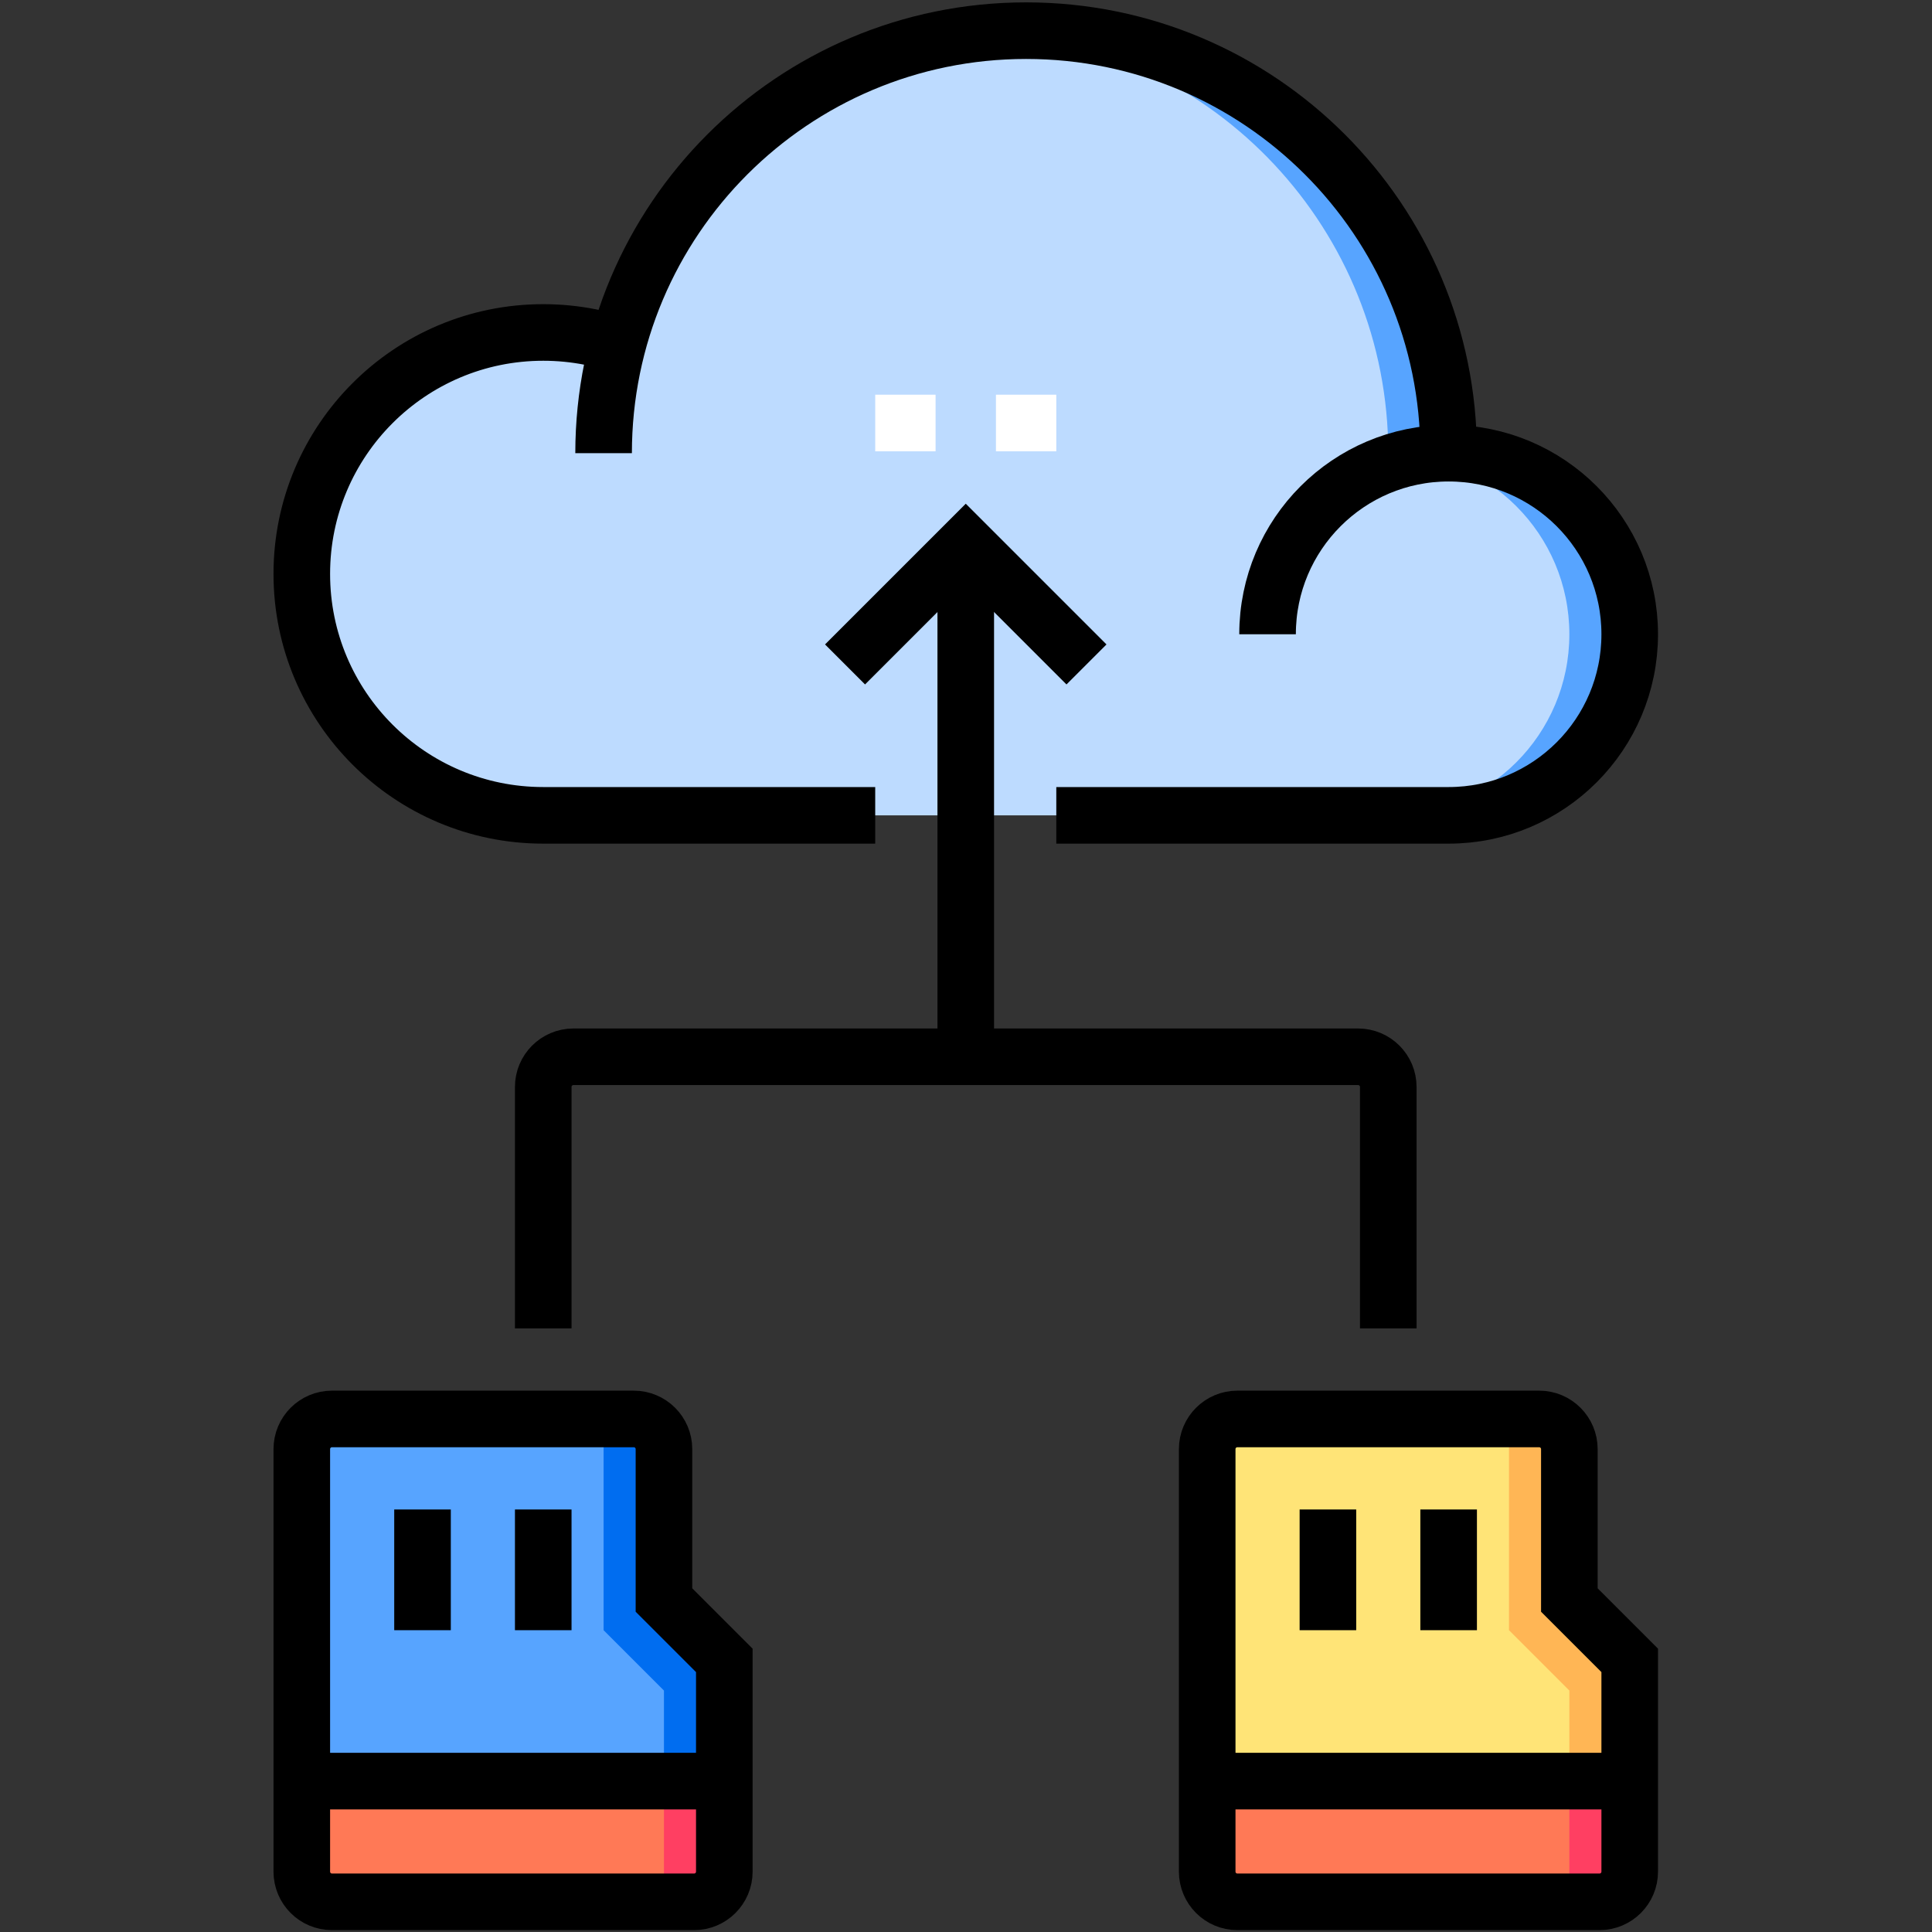 <?xml version="1.0" encoding="UTF-8" standalone="no"?>
<!-- Created with Inkscape (http://www.inkscape.org/) -->

<svg
   version="1.1"
   id="svg1764"
   width="682.667"
   height="682.667"
   viewBox="0 0 682.667 682.667"
   xmlns="http://www.w3.org/2000/svg"
   xmlns:svg="http://www.w3.org/2000/svg">
  <rect x="0" y="0" width="682.667" height="682.667" fill="#333333" stroke="none"/>
  <defs
     id="defs1768">
    <clipPath
       clipPathUnits="userSpaceOnUse"
       id="clipPath1778">
      <path
         d="M 0,512 H 512 V 0 H 0 Z"
         id="path1776" />
    </clipPath>
  </defs>
  <g
     id="g1770"
     transform="matrix(1.333,0,0,-1.333,0,682.667)">
    <g
       id="g1772">
      <g
         id="g1774"
         clip-path="url(#clipPath1778)">
        <g
           id="g1780"
           transform="translate(384,392)">
          <path
             d="M 0,0 C 0,61.856 -50.144,112 -112,112 -163.871,112 -207.499,76.735 -220.235,28.875 -226.461,30.895 -233.1,32 -240,32 c -35.346,0 -64,-28.654 -64,-64 0,-35.346 28.654,-64 64,-64 H 0 c 26.51,0 48,21.49 48,48 C 48,-21.49 26.51,0 0,0"
             style="fill:#bddbff;fill-opacity:1;fill-rule:nonzero;stroke:none"
             id="path1782" />
        </g>
        <g
           id="g1784"
           transform="translate(232,400)">
          <path
             d="M 0,0 H 16"
             style="fill:none;stroke:#ffffff;stroke-width:15;stroke-linecap:butt;stroke-linejoin:miter;stroke-miterlimit:10;stroke-dasharray:none;stroke-opacity:1"
             id="path1786" />
        </g>
        <g
           id="g1788"
           transform="translate(264,400)">
          <path
             d="M 0,0 H 16"
             style="fill:none;stroke:#ffffff;stroke-width:15;stroke-linecap:butt;stroke-linejoin:miter;stroke-miterlimit:10;stroke-dasharray:none;stroke-opacity:1"
             id="path1790" />
        </g>
        <g
           id="g1792"
           transform="translate(384,392)">
          <path
             d="m 0,0 c 0,61.856 -50.144,112 -112,112 -2.647,0 -5.267,-0.115 -7.869,-0.296 C -61.809,107.538 -16,59.121 -16,0 10.51,0 32,-21.49 32,-48 32,-74.51 10.51,-96 -16,-96 H 0 c 26.51,0 48,21.49 48,48 C 48,-21.49 26.51,0 0,0"
             style="fill:#57a4ff;fill-opacity:1;fill-rule:nonzero;stroke:none"
             id="path1794" />
        </g>
        <g
           id="g1796"
           transform="translate(232,296)">
          <path
             d="m 0,0 h -88 c -35.346,0 -64,28.654 -64,64 0,35.346 28.654,64 64,64 8.487,0 16.589,-1.652 24,-4.652"
             style="fill:none;stroke:#000000;stroke-width:15;stroke-linecap:butt;stroke-linejoin:miter;stroke-miterlimit:10;stroke-dasharray:none;stroke-opacity:1"
             id="path1798" />
        </g>
        <g
           id="g1800"
           transform="translate(336,344)">
          <path
             d="M 0,0 C 0,26.51 21.49,48 48,48 74.51,48 96,26.51 96,0 96,-26.51 74.51,-48 48,-48 H -56"
             style="fill:none;stroke:#000000;stroke-width:15;stroke-linecap:butt;stroke-linejoin:miter;stroke-miterlimit:10;stroke-dasharray:none;stroke-opacity:1"
             id="path1802" />
        </g>
        <g
           id="g1804"
           transform="translate(160,392)">
          <path
             d="M 0,0 C 0,61.856 50.144,112 112,112 173.856,112 224,61.856 224,0"
             style="fill:none;stroke:#000000;stroke-width:15;stroke-linecap:butt;stroke-linejoin:miter;stroke-miterlimit:10;stroke-dasharray:none;stroke-opacity:1"
             id="path1806" />
        </g>
        <g
           id="g1808"
           transform="translate(256,368)">
          <path
             d="M 0,0 V -136"
             style="fill:none;stroke:#000000;stroke-width:15;stroke-linecap:butt;stroke-linejoin:miter;stroke-miterlimit:10;stroke-dasharray:none;stroke-opacity:1"
             id="path1810" />
        </g>
        <g
           id="g1812"
           transform="translate(224,336)">
          <path
             d="M 0,0 32,32 64,0"
             style="fill:none;stroke:#000000;stroke-width:15;stroke-linecap:butt;stroke-linejoin:miter;stroke-miterlimit:10;stroke-dasharray:none;stroke-opacity:1"
             id="path1814" />
        </g>
        <g
           id="g1816"
           transform="translate(144,160)">
          <path
             d="m 0,0 v 64 c 0,4.418 3.582,8 8,8 h 208 c 4.418,0 8,-3.582 8,-8 V 0"
             style="fill:none;stroke:#000000;stroke-width:15;stroke-linecap:butt;stroke-linejoin:miter;stroke-miterlimit:10;stroke-dasharray:none;stroke-opacity:1"
             id="path1818" />
        </g>
        <g
           id="g1820"
           transform="translate(184,8)">
          <path
             d="m 0,0 h -96 c -4.418,0 -8,3.582 -8,8 v 112 c 0,4.418 3.582,8 8,8 h 80 c 4.418,0 8,-3.582 8,-8 V 80 L 8,64 V 8 C 8,3.582 4.418,0 0,0"
             style="fill:#57a4ff;fill-opacity:1;fill-rule:nonzero;stroke:none"
             id="path1822" />
        </g>
        <g
           id="g1824"
           transform="translate(176,88)">
          <path
             d="m 0,0 v 40 c 0,4.418 -3.582,8 -8,8 h -8 V -8 L 0,-24 v -56 h 8 c 4.418,0 8,3.582 8,8 v 56 z"
             style="fill:#006df0;fill-opacity:1;fill-rule:nonzero;stroke:none"
             id="path1826" />
        </g>
        <g
           id="g1828"
           transform="translate(192,40)">
          <path
             d="m 0,0 v -24 c 0,-4.42 -3.58,-8 -8,-8 h -96 c -4.42,0 -8,3.58 -8,8 V 0 Z"
             style="fill:#ff7956;fill-opacity:1;fill-rule:nonzero;stroke:none"
             id="path1830" />
        </g>
        <g
           id="g1832"
           transform="translate(192,40)">
          <path
             d="m 0,0 v -24 c 0,-4.42 -3.58,-8 -8,-8 h -8 V 0 Z"
             style="fill:#ff3f62;fill-opacity:1;fill-rule:nonzero;stroke:none"
             id="path1834" />
        </g>
        <g
           id="g1836"
           transform="translate(184,8)">
          <path
             d="m 0,0 h -96 c -4.418,0 -8,3.582 -8,8 v 112 c 0,4.418 3.582,8 8,8 h 80 c 4.418,0 8,-3.582 8,-8 V 80 L 8,64 V 8 C 8,3.582 4.418,0 0,0 Z"
             style="fill:none;stroke:#000000;stroke-width:15;stroke-linecap:butt;stroke-linejoin:miter;stroke-miterlimit:10;stroke-dasharray:none;stroke-opacity:1"
             id="path1838" />
        </g>
        <g
           id="g1840"
           transform="translate(112,112)">
          <path
             d="M 0,0 V -32"
             style="fill:none;stroke:#000000;stroke-width:15;stroke-linecap:butt;stroke-linejoin:miter;stroke-miterlimit:10;stroke-dasharray:none;stroke-opacity:1"
             id="path1842" />
        </g>
        <g
           id="g1844"
           transform="translate(144,112)">
          <path
             d="M 0,0 V -32"
             style="fill:none;stroke:#000000;stroke-width:15;stroke-linecap:butt;stroke-linejoin:miter;stroke-miterlimit:10;stroke-dasharray:none;stroke-opacity:1"
             id="path1846" />
        </g>
        <g
           id="g1848"
           transform="translate(80,40)">
          <path
             d="M 0,0 H 112"
             style="fill:none;stroke:#000000;stroke-width:15;stroke-linecap:butt;stroke-linejoin:miter;stroke-miterlimit:10;stroke-dasharray:none;stroke-opacity:1"
             id="path1850" />
        </g>
        <g
           id="g1852"
           transform="translate(424,8)">
          <path
             d="m 0,0 h -96 c -4.418,0 -8,3.582 -8,8 v 112 c 0,4.418 3.582,8 8,8 h 80 c 4.418,0 8,-3.582 8,-8 V 80 L 8,64 V 8 C 8,3.582 4.418,0 0,0"
             style="fill:#ffe477;fill-opacity:1;fill-rule:nonzero;stroke:none"
             id="path1854" />
        </g>
        <g
           id="g1856"
           transform="translate(416,88)">
          <path
             d="m 0,0 v 40 c 0,4.418 -3.582,8 -8,8 h -8 V -8 L 0,-24 v -56 h 8 c 4.418,0 8,3.582 8,8 v 56 z"
             style="fill:#ffb655;fill-opacity:1;fill-rule:nonzero;stroke:none"
             id="path1858" />
        </g>
        <g
           id="g1860"
           transform="translate(432,40)">
          <path
             d="m 0,0 v -24 c 0,-4.42 -3.58,-8 -8,-8 h -96 c -4.42,0 -8,3.58 -8,8 V 0 Z"
             style="fill:#ff7956;fill-opacity:1;fill-rule:nonzero;stroke:none"
             id="path1862" />
        </g>
        <g
           id="g1864"
           transform="translate(432,40)">
          <path
             d="m 0,0 v -24 c 0,-4.42 -3.58,-8 -8,-8 h -8 V 0 Z"
             style="fill:#ff3f62;fill-opacity:1;fill-rule:nonzero;stroke:none"
             id="path1866" />
        </g>
        <g
           id="g1868"
           transform="translate(424,8)">
          <path
             d="m 0,0 h -96 c -4.418,0 -8,3.582 -8,8 v 112 c 0,4.418 3.582,8 8,8 h 80 c 4.418,0 8,-3.582 8,-8 V 80 L 8,64 V 8 C 8,3.582 4.418,0 0,0 Z"
             style="fill:none;stroke:#000000;stroke-width:15;stroke-linecap:butt;stroke-linejoin:miter;stroke-miterlimit:10;stroke-dasharray:none;stroke-opacity:1"
             id="path1870" />
        </g>
        <g
           id="g1872"
           transform="translate(352,112)">
          <path
             d="M 0,0 V -32"
             style="fill:none;stroke:#000000;stroke-width:15;stroke-linecap:butt;stroke-linejoin:miter;stroke-miterlimit:10;stroke-dasharray:none;stroke-opacity:1"
             id="path1874" />
        </g>
        <g
           id="g1876"
           transform="translate(384,112)">
          <path
             d="M 0,0 V -32"
             style="fill:none;stroke:#000000;stroke-width:15;stroke-linecap:butt;stroke-linejoin:miter;stroke-miterlimit:10;stroke-dasharray:none;stroke-opacity:1"
             id="path1878" />
        </g>
        <g
           id="g1880"
           transform="translate(320,40)">
          <path
             d="M 0,0 H 112"
             style="fill:none;stroke:#000000;stroke-width:15;stroke-linecap:butt;stroke-linejoin:miter;stroke-miterlimit:10;stroke-dasharray:none;stroke-opacity:1"
             id="path1882" />
        </g>
      </g>
    </g>
  </g>
</svg>
